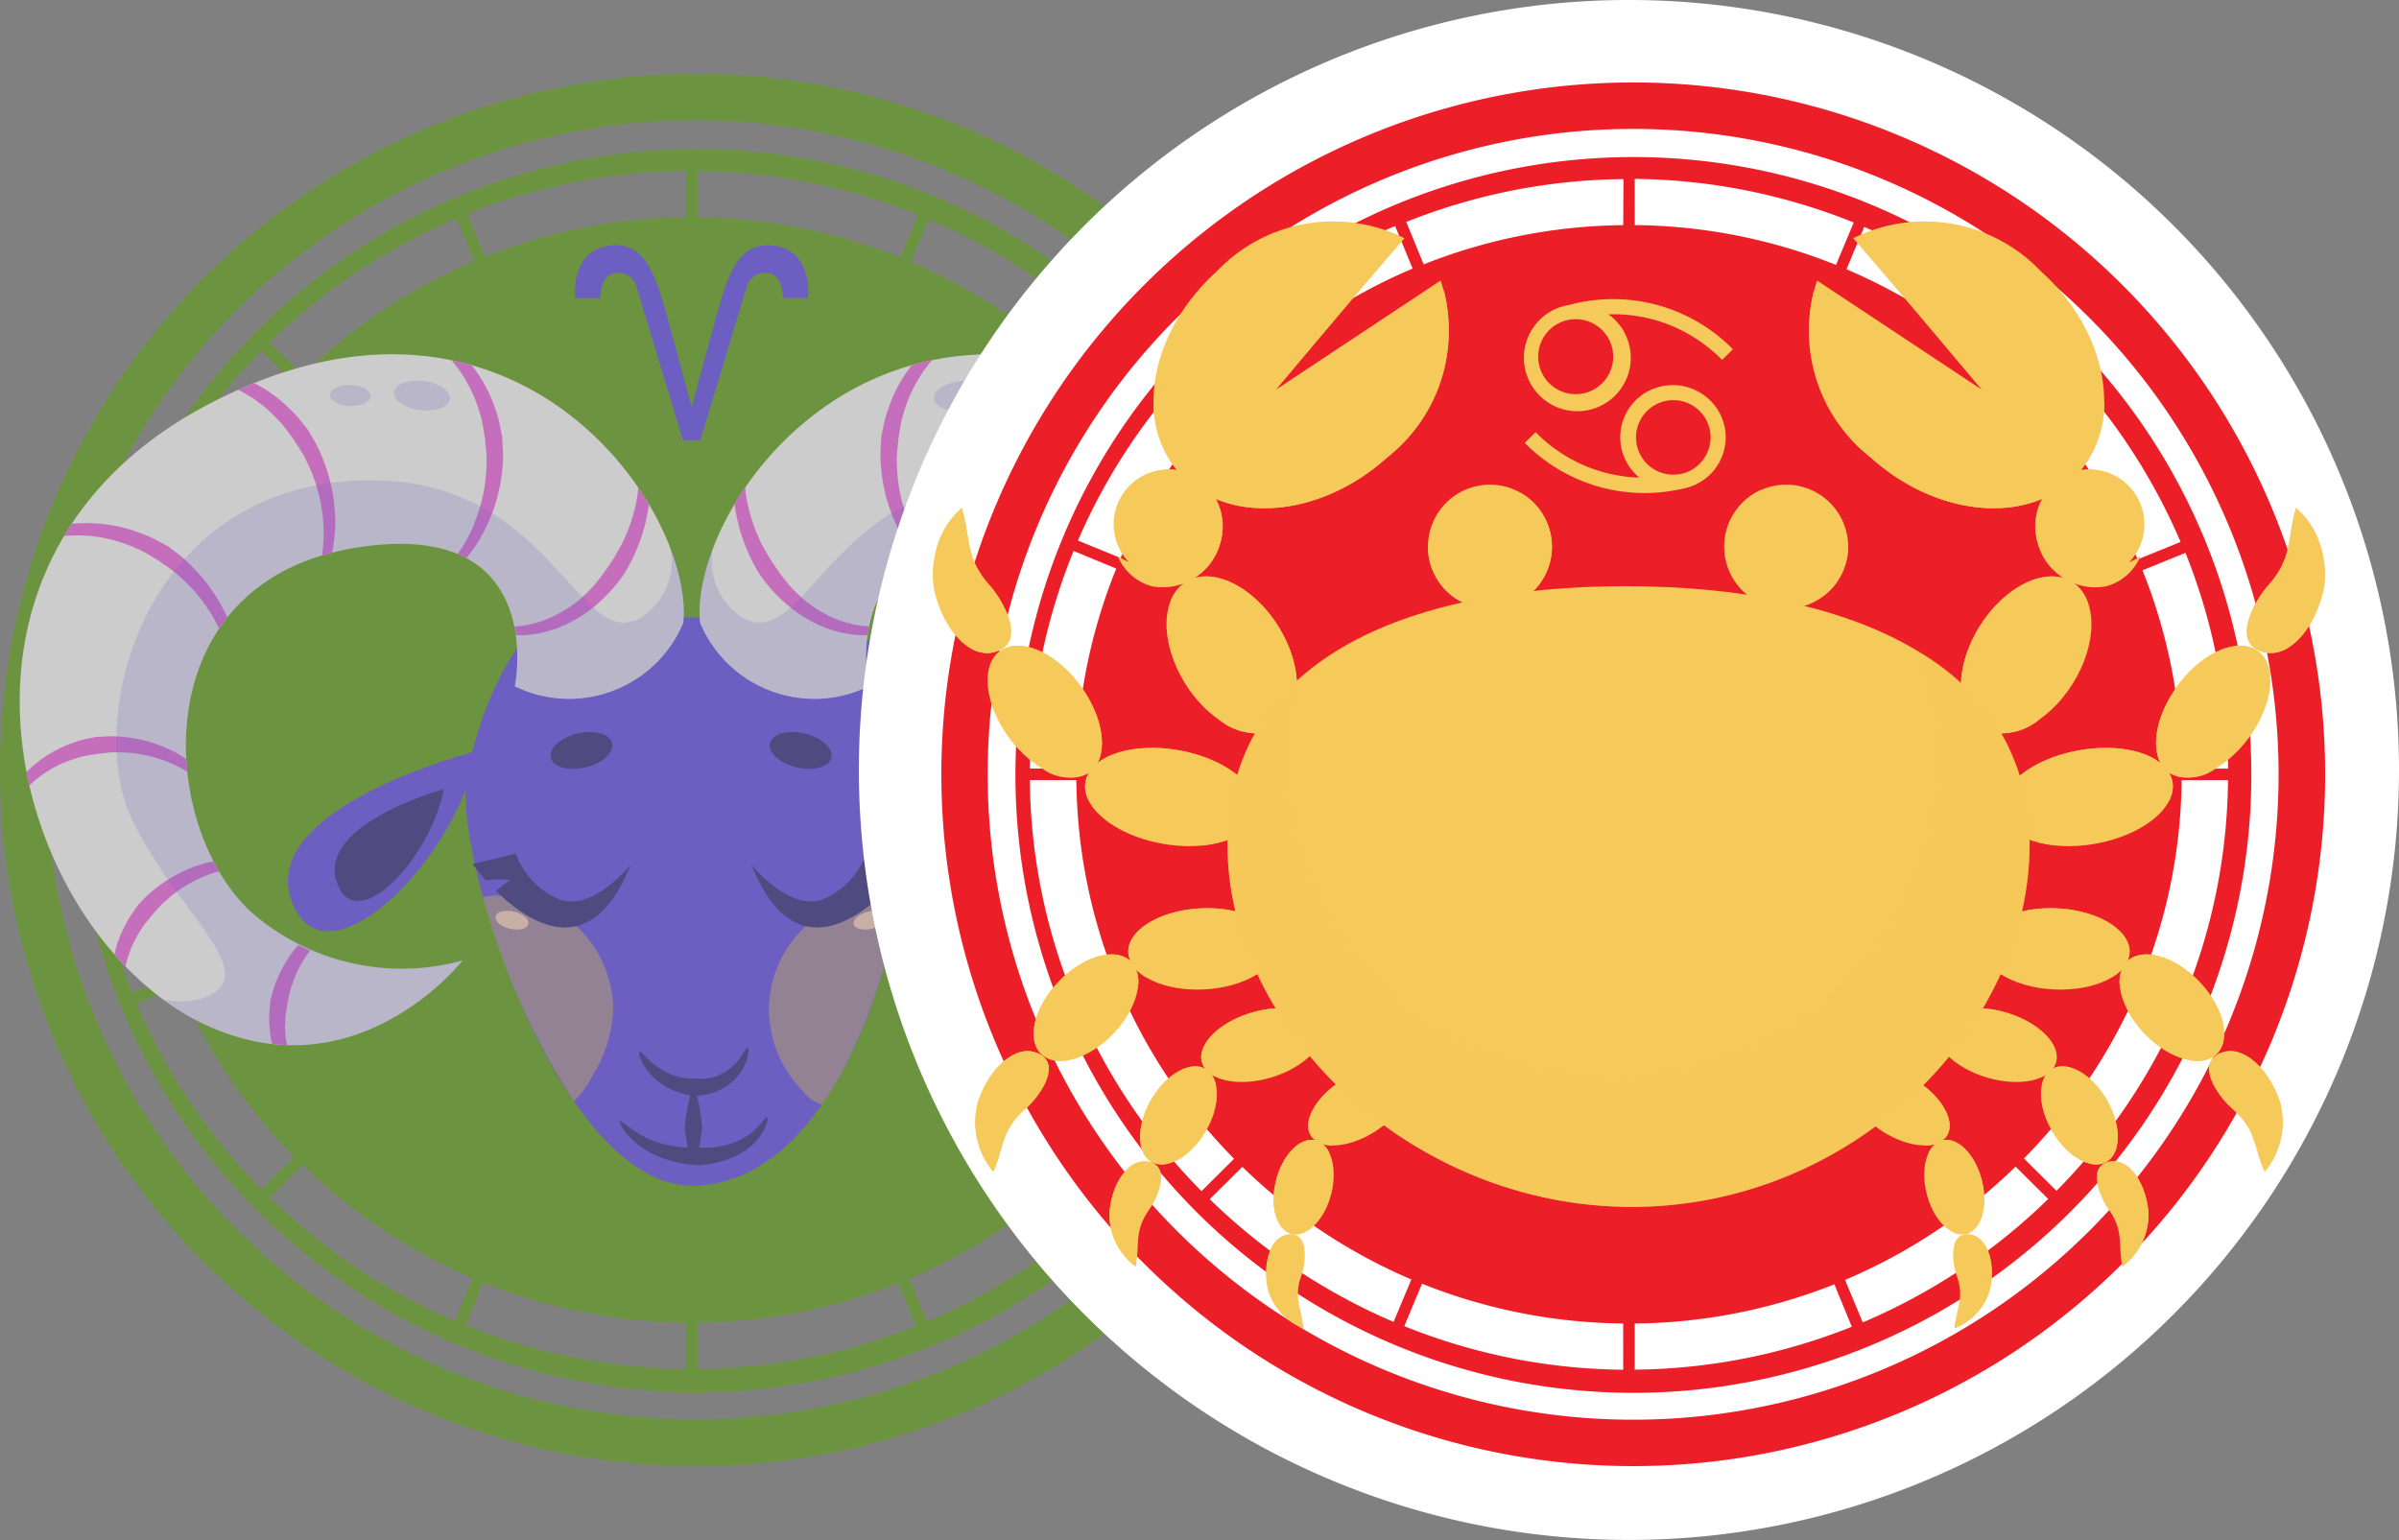 <svg id="Group_11562" data-name="Group 11562" xmlns="http://www.w3.org/2000/svg" width="55.026" height="35.327" viewBox="0 0 55.026 35.327">
  <rect x="0" y="0" width="55.026" height="35.327" fill="#808080" stroke="none"/>
  <g id="Group_6131" data-name="Group 6131" transform="translate(0 1.696)" opacity="0.6" style="mix-blend-mode: luminosity;isolation: isolate">
    <g id="Group_6088" data-name="Group 6088" transform="translate(0 0)">
      <g id="Group_6087" data-name="Group 6087" transform="translate(0 0)">
        <path id="Path_2377" data-name="Path 2377" d="M58.921,46.865a14.26,14.26,0,1,0,2.454,7.984A14.26,14.26,0,0,0,58.921,46.865ZM41.614,42.194l.407.98a12.777,12.777,0,0,0-3.936,2.615l-.754-.747a13.874,13.874,0,0,1,4.283-2.848Zm-4.471,3.037.752.747a12.692,12.692,0,0,0-2.616,3.876l-.986-.407a13.781,13.781,0,0,1,2.849-4.216Zm-2.954,4.461.988.409a12.562,12.562,0,0,0-.925,4.614h-1.07a13.6,13.6,0,0,1,1.007-5.023ZM33.182,54.98h1.071a12.569,12.569,0,0,0,.91,4.578l-.986.4a13.586,13.586,0,0,1-.994-4.981Zm1.093,5.229.987-.4a12.689,12.689,0,0,0,2.632,3.912l-.751.747a13.785,13.785,0,0,1-2.868-4.255Zm3.056,4.443.752-.747a12.778,12.778,0,0,0,3.9,2.6l-.41.98a13.892,13.892,0,0,1-4.243-2.831Zm9.545,3.935a13.829,13.829,0,0,1-5.054-1l.41-.98a12.786,12.786,0,0,0,4.644.918Zm0-26.416a12.779,12.779,0,0,0-4.607.9l-.407-.98a13.832,13.832,0,0,1,5.015-.988ZM60.838,54.714H59.766a12.566,12.566,0,0,0-.911-4.578l.992-.407a13.618,13.618,0,0,1,.99,4.985Zm-2.36-7.551a13.684,13.684,0,0,1,1.268,2.321l-.989.405a12.7,12.7,0,0,0-2.632-3.912l.758-.754A13.83,13.83,0,0,1,58.477,47.163Zm-1.787-2.124-.756.752a12.774,12.774,0,0,0-3.9-2.6l.409-.977a13.829,13.829,0,0,1,4.249,2.825Zm-9.548-3.93a13.887,13.887,0,0,1,5.054,1l-.41.979a12.784,12.784,0,0,0-4.644-.918Zm0,27.479V67.523a12.794,12.794,0,0,0,4.607-.9l.407.98A13.832,13.832,0,0,1,47.143,68.587ZM52.405,67.5,52,66.52a12.782,12.782,0,0,0,3.936-2.615l.752.747A13.879,13.879,0,0,1,52.405,67.5Zm4.471-3.036-.752-.748a12.686,12.686,0,0,0,2.615-3.875l.986.408a13.784,13.784,0,0,1-2.848,4.215ZM59.826,60l-.986-.407a12.571,12.571,0,0,0,.925-4.614h1.071A13.6,13.6,0,0,1,59.827,60Z" transform="translate(-31.143 -38.88)" fill="#5fa216"/>
        <path id="Path_2378" data-name="Path 2378" d="M43.351,35.176A15.968,15.968,0,1,0,59.42,51.143,15.968,15.968,0,0,0,43.351,35.176Zm0,30.863a14.9,14.9,0,1,1,14.99-14.9A14.9,14.9,0,0,1,43.351,66.039Z" transform="translate(-27.485 -35.176)" fill="#5fa216"/>
      </g>
    </g>
    <g id="Group_6130" data-name="Group 6130" transform="translate(0.453 6.43)">
      <g id="Group_6091" data-name="Group 6091" transform="translate(6.15 9.092)">
        <g id="Group_6089" data-name="Group 6089" transform="translate(0 0)">
          <path id="Path_2379" data-name="Path 2379" d="M47.951,83.2s-4.977,1.259-4.294,3.392S47.365,85.913,47.951,83.2Z" transform="translate(-43.592 -83.2)" fill="#6148ec"/>
          <path id="Path_2380" data-name="Path 2380" d="M50.021,86.454s-2.859.781-2.467,2.1S49.685,88.136,50.021,86.454Z" transform="translate(-46.444 -85.57)" fill="#2f267f"/>
        </g>
        <g id="Group_6090" data-name="Group 6090" transform="translate(13.984 0)">
          <path id="Path_2381" data-name="Path 2381" d="M94.741,83.2s4.977,1.26,4.293,3.393S95.326,85.913,94.741,83.2Z" transform="translate(-94.741 -83.2)" fill="#6148ec"/>
          <path id="Path_2382" data-name="Path 2382" d="M97.6,86.454s2.859.781,2.467,2.1S97.935,88.136,97.6,86.454Z" transform="translate(-96.818 -85.57)" fill="#2f267f"/>
        </g>
      </g>
      <g id="Group_6116" data-name="Group 6116" transform="translate(10.224 6.036)">
        <path id="Path_2383" data-name="Path 2383" d="M66.611,71.953H60.727c-1.25,0-2.2,3.042-2.229,3.978-.069,2.182,2.273,9.032,5.172,9.059C68.691,85.036,70.387,71.953,66.611,71.953Z" transform="translate(-58.496 -71.953)" fill="#6148ec"/>
        <g id="Group_6115" data-name="Group 6115" transform="translate(0.163 2.631)">
          <g id="Group_6101" data-name="Group 6101" transform="translate(0 0)">
            <g id="Group_6100" data-name="Group 6100">
              <g id="Group_6099" data-name="Group 6099">
                <g id="Group_6094" data-name="Group 6094" transform="translate(0.239 3.749)">
                  <g id="Group_6093" data-name="Group 6093" transform="translate(0 0)">
                    <g id="Group_6092" data-name="Group 6092">
                      <path id="Path_2384" data-name="Path 2384" d="M60.3,95.439a2.364,2.364,0,0,0-.334.031,16.36,16.36,0,0,0,2.083,4.684,2.009,2.009,0,0,0,.422-.57,3.217,3.217,0,0,0,.48-1.512A2.641,2.641,0,0,0,60.3,95.439Z" transform="translate(-59.965 -95.439)" fill="#ffe031" opacity="0.4" style="mix-blend-mode: screen;isolation: isolate"/>
                      <path id="Path_2385" data-name="Path 2385" d="M61.767,97.037c-.026.108-.215.155-.423.106s-.354-.178-.328-.286.216-.155.424-.105S61.794,96.93,61.767,97.037Z" transform="translate(-60.727 -96.381)" fill="#fad0bf" style="mix-blend-mode: screen;isolation: isolate"/>
                    </g>
                  </g>
                </g>
                <g id="Group_6097" data-name="Group 6097" transform="translate(0 2.79)">
                  <g id="Group_6096" data-name="Group 6096">
                    <g id="Group_6095" data-name="Group 6095">
                      <path id="Path_2386" data-name="Path 2386" d="M61.079,92.953a1.788,1.788,0,0,1-.995-1.047l-.995.237a4.78,4.78,0,0,0,.309.374,2.787,2.787,0,0,1,.555-.012c-.034.023-.21.162-.325.254.766.755,2.178,1.673,3.083-.591C62.711,92.168,61.837,93.245,61.079,92.953Z" transform="translate(-59.09 -91.906)" fill="#2f267f"/>
                    </g>
                  </g>
                </g>
                <g id="Group_6098" data-name="Group 6098" transform="translate(1.793)">
                  <path id="Path_2387" data-name="Path 2387" d="M67.056,81.89c.052.213-.219.463-.606.556s-.743,0-.8-.217.22-.463.606-.556S67,81.676,67.056,81.89Z" transform="translate(-65.648 -81.637)" fill="#2f267f"/>
                </g>
              </g>
            </g>
          </g>
          <g id="Group_6110" data-name="Group 6110" transform="translate(6.4 0)">
            <g id="Group_6109" data-name="Group 6109">
              <g id="Group_6104" data-name="Group 6104" transform="translate(0.398 3.749)">
                <g id="Group_6103" data-name="Group 6103" transform="translate(0 0)">
                  <g id="Group_6102" data-name="Group 6102">
                    <path id="Path_2388" data-name="Path 2388" d="M86.6,95.439a2.641,2.641,0,0,0-2.65,2.634,2.723,2.723,0,0,0,.792,1.865.83.83,0,0,0,.423.3q.163-.234.313-.488l0,0q.15-.253.287-.525a13.41,13.41,0,0,0,1.187-3.746h0A2.476,2.476,0,0,0,86.6,95.439Z" transform="translate(-83.953 -95.439)" fill="#ffe031" opacity="0.4" style="mix-blend-mode: screen;isolation: isolate"/>
                    <path id="Path_2389" data-name="Path 2389" d="M91.056,97.037c.026.108.215.155.423.106s.354-.178.328-.286-.215-.155-.423-.105S91.029,96.93,91.056,97.037Z" transform="translate(-89.112 -96.381)" fill="#fad0bf" style="mix-blend-mode: screen;isolation: isolate"/>
                  </g>
                </g>
              </g>
              <g id="Group_6107" data-name="Group 6107" transform="translate(0 2.79)">
                <g id="Group_6106" data-name="Group 6106">
                  <g id="Group_6105" data-name="Group 6105">
                    <path id="Path_2390" data-name="Path 2390" d="M84.131,92.953a1.788,1.788,0,0,0,.995-1.047l.995.237a4.786,4.786,0,0,1-.309.374,2.79,2.79,0,0,0-.556-.012c.034.023.211.162.325.254-.766.755-2.178,1.673-3.083-.591C82.5,92.168,83.374,93.245,84.131,92.953Z" transform="translate(-82.499 -91.906)" fill="#2f267f"/>
                  </g>
                </g>
              </g>
              <g id="Group_6108" data-name="Group 6108" transform="translate(0.414)">
                <path id="Path_2391" data-name="Path 2391" d="M84.021,81.89c-.052.213.219.463.606.556s.743,0,.8-.217-.22-.463-.606-.556S84.073,81.676,84.021,81.89Z" transform="translate(-84.014 -81.637)" fill="#2f267f"/>
              </g>
            </g>
          </g>
          <g id="Group_6114" data-name="Group 6114" transform="translate(3.378 7.248)">
            <g id="Group_6111" data-name="Group 6111" transform="translate(0.439 0)">
              <path id="Path_2392" data-name="Path 2392" d="M75.547,108.316c.025.006.02.111-.021.268a1.187,1.187,0,0,1-.33.5,1.31,1.31,0,0,1-.557.288,1.737,1.737,0,0,1-.287.041l-.079-.009a1.079,1.079,0,0,1-.2-.037,1.544,1.544,0,0,1-.552-.263,1.4,1.4,0,0,1-.389-.446c-.069-.144-.093-.247-.069-.257s.1.064.195.167a1.722,1.722,0,0,0,.414.3,1.378,1.378,0,0,0,.47.141,1.713,1.713,0,0,0,.217.009,1.666,1.666,0,0,0,.216,0,1.09,1.09,0,0,0,.452-.152,1.31,1.31,0,0,0,.362-.35C75.463,108.4,75.519,108.308,75.547,108.316Z" transform="translate(-73.052 -108.315)" fill="#2f267f"/>
            </g>
            <g id="Group_6112" data-name="Group 6112" transform="translate(0 1.588)">
              <path id="Path_2393" data-name="Path 2393" d="M74.825,114.163c.021.006.005.137-.088.315a1.369,1.369,0,0,1-.522.514,2.151,2.151,0,0,1-.7.242l-.243.025a.451.451,0,0,1-.092,0l-.092-.009a1.642,1.642,0,0,1-.24-.034,2.586,2.586,0,0,1-.688-.233,1.868,1.868,0,0,1-.562-.446c-.122-.153-.168-.276-.149-.288s.114.072.257.178a2.3,2.3,0,0,0,.568.3,2.63,2.63,0,0,0,.625.128,1.418,1.418,0,0,0,.208.008h.079a.367.367,0,0,0,.079,0h.209a2.05,2.05,0,0,0,.615-.131,1.435,1.435,0,0,0,.52-.352C74.729,114.26,74.793,114.151,74.825,114.163Z" transform="translate(-71.445 -114.162)" fill="#2f267f"/>
            </g>
            <g id="Group_6113" data-name="Group 6113" transform="translate(1.492 0.971)">
              <path id="Path_2394" data-name="Path 2394" d="M77.1,113.567c-.109,0-.2-.841-.2-.841s.089-.837.2-.837.2.837.2.837S77.211,113.567,77.1,113.567Z" transform="translate(-76.904 -111.89)" fill="#2f267f"/>
            </g>
          </g>
        </g>
      </g>
      <g id="Group_6129" data-name="Group 6129" transform="translate(0 0)">
        <g id="Group_6122" data-name="Group 6122" transform="translate(15.594)">
          <path id="Path_2395" data-name="Path 2395" d="M82.013,57.349s-.806-3.908,3.665-3.178c4.862.795,4.53,6.355,2.4,8.342a5.247,5.247,0,0,1-4.864,1.126s2.435,3.113,5.93,1.457C93.472,63.043,96,54.5,89.009,50.862s-11.124,2.448-10.86,5.032A2.84,2.84,0,0,0,82.013,57.349Z" transform="translate(-78.137 -49.731)" fill="#fff"/>
          <g id="Group_6117" data-name="Group 6117" transform="translate(0.801 0.138)">
            <path id="Path_2396" data-name="Path 2396" d="M119.278,94a2.239,2.239,0,0,0-.214-.343l-.088-.126-.108-.108a2.286,2.286,0,0,0-.3-.267,3.184,3.184,0,0,0-1.066-.549c-.08-.024-.161-.041-.24-.057-.04.078-.083.154-.126.228a2.688,2.688,0,0,1,.278.093,3.041,3.041,0,0,1,.921.563,2.006,2.006,0,0,1,.248.251l.09.1.083.105a2.028,2.028,0,0,1,.206.287,2.4,2.4,0,0,1,.317.781c.086-.09.171-.182.253-.276A2.448,2.448,0,0,0,119.278,94Z" transform="translate(-107.275 -81.056)" fill="#f463e5"/>
            <path id="Path_2397" data-name="Path 2397" d="M117.968,64.436l-.166.088-.148.114a2.8,2.8,0,0,0-.372.318,3.9,3.9,0,0,0-.84,1.2h0c.067.084.129.171.188.258.022-.046.04-.093.065-.137a3.743,3.743,0,0,1,.837-1.056,2.507,2.507,0,0,1,.351-.27l.137-.1.145-.085a2.537,2.537,0,0,1,.393-.206,3.288,3.288,0,0,1,1.318-.285l.309.012c-.056-.093-.117-.185-.177-.277L119.885,64a3.48,3.48,0,0,0-1.467.228A2.8,2.8,0,0,0,117.968,64.436Z" transform="translate(-106.77 -60.258)" fill="#f463e5"/>
            <path id="Path_2398" data-name="Path 2398" d="M83.971,64.163a2.632,2.632,0,0,1-.647-.184,3.025,3.025,0,0,1-.574-.343,3.289,3.289,0,0,1-.425-.4,5.342,5.342,0,0,1-.634-.944,3.823,3.823,0,0,1-.372-1.2c0-.034,0-.066-.008-.1-.086.126-.168.252-.244.377a3.94,3.94,0,0,0,.293,1.071,4,4,0,0,0,.2.406l.09.148a3.669,3.669,0,0,0,.406.485,3.5,3.5,0,0,0,.5.417,3.18,3.18,0,0,0,.665.339,2.706,2.706,0,0,0,.73.144c.059,0,.112,0,.169,0q.014-.1.034-.2C84.093,64.172,84.033,64.171,83.971,64.163Z" transform="translate(-81.066 -58.072)" fill="#f463e5"/>
            <path id="Path_2399" data-name="Path 2399" d="M93.962,53.968a3.731,3.731,0,0,1-.274-1.316,2.527,2.527,0,0,1,.018-.441c.009-.106.014-.166.014-.166l.028-.165a2.471,2.471,0,0,1,.095-.432,3.237,3.237,0,0,1,.631-1.187l.019-.02q-.237.049-.463.113a3.174,3.174,0,0,0-.534.982,2.708,2.708,0,0,0-.129.475c-.025.116-.039.184-.039.184l-.008.186a2.782,2.782,0,0,0,0,.488,3.881,3.881,0,0,0,.383,1.412,3.512,3.512,0,0,0,.449.7,2.046,2.046,0,0,1,.2-.094A3.618,3.618,0,0,1,93.962,53.968Z" transform="translate(-89.962 -50.241)" fill="#f463e5"/>
            <path id="Path_2400" data-name="Path 2400" d="M123.458,82.785a2.815,2.815,0,0,0-1.026-.642,2.25,2.25,0,0,0-.389-.111l-.15-.034-.153-.007a2.3,2.3,0,0,0-.4,0,3.2,3.2,0,0,0-1.161.305,2.7,2.7,0,0,0-.361.209c-.005.1-.013.194-.023.29a2.912,2.912,0,0,1,.5-.244,3.056,3.056,0,0,1,1.063-.2,1.992,1.992,0,0,1,.354.02l.133.013.132.023a1.984,1.984,0,0,1,.346.076,2.616,2.616,0,0,1,.951.5,1.8,1.8,0,0,1,.144.132c.024-.105.043-.212.063-.318C123.469,82.8,123.465,82.791,123.458,82.785Z" transform="translate(-109.205 -73.359)" fill="#f463e5"/>
            <path id="Path_2401" data-name="Path 2401" d="M108.477,52.725a2.808,2.808,0,0,0-.335.362l-.12.145-.093.161a2.745,2.745,0,0,0-.223.436,3.867,3.867,0,0,0-.317,1.428,3.489,3.489,0,0,0,.071.81q.117.03.229.064a3.629,3.629,0,0,1-.02-.857,3.732,3.732,0,0,1,.369-1.293,2.493,2.493,0,0,1,.221-.383l.09-.141.1-.134a2.455,2.455,0,0,1,.285-.34,3.044,3.044,0,0,1,.88-.652c-.125-.056-.248-.1-.371-.152A3.049,3.049,0,0,0,108.477,52.725Z" transform="translate(-100.192 -51.652)" fill="#f463e5"/>
            <path id="Path_2402" data-name="Path 2402" d="M110.359,101.885a2.617,2.617,0,0,0,.053-.86c-.008-.089-.012-.14-.012-.14s-.014-.049-.038-.134a2.04,2.04,0,0,0-.116-.347,2.732,2.732,0,0,0-.489-.789q-.135.069-.27.127a2.625,2.625,0,0,1,.417.786,1.849,1.849,0,0,1,.081.309l.025.118s.006.043.018.12a1.785,1.785,0,0,1,.032.317,1.916,1.916,0,0,1-.042.517C110.129,101.905,110.243,101.9,110.359,101.885Z" transform="translate(-101.716 -86.202)" fill="#f463e5"/>
          </g>
          <path id="Path_2403" data-name="Path 2403" d="M89.171,72.251c-1.466-.53.666-1.986,1.665-4.171s-.2-7.282-4.93-7.68-5.263,4.039-6.8,3.112a1.553,1.553,0,0,1-.652-1.6,3.889,3.889,0,0,0-.3,1.73A2.84,2.84,0,0,0,82.021,65.1s-.806-3.908,3.665-3.178c4.863.795,4.53,6.355,2.4,8.341a5.249,5.249,0,0,1-4.864,1.126s2.435,3.113,5.93,1.457a5.706,5.706,0,0,0,.935-.568A1.624,1.624,0,0,1,89.171,72.251Z" transform="translate(-78.146 -57.484)" fill="#6148ec" opacity="0.2"/>
          <g id="Group_6121" data-name="Group 6121" transform="translate(5.371 0.605)" opacity="0.2">
            <g id="Group_6120" data-name="Group 6120" transform="translate(0 0)">
              <g id="Group_6118" data-name="Group 6118">
                <path id="Path_2404" data-name="Path 2404" d="M99.061,52.222c.022.182-.244.367-.6.412s-.657-.07-.679-.254.245-.367.6-.412S99.038,52.038,99.061,52.222Z" transform="translate(-97.783 -51.958)" fill="#6148ec"/>
              </g>
              <g id="Group_6119" data-name="Group 6119" transform="translate(1.811 0.098)">
                <path id="Path_2405" data-name="Path 2405" d="M105.342,52.547c0,.133-.2.248-.459.256s-.469-.1-.473-.229.2-.249.459-.256S105.338,52.414,105.342,52.547Z" transform="translate(-104.41 -52.317)" fill="#6148ec"/>
              </g>
            </g>
          </g>
        </g>
        <g id="Group_6128" data-name="Group 6128">
          <path id="Path_2406" data-name="Path 2406" d="M32.453,57.349s.806-3.908-3.664-3.178c-4.864.795-4.53,6.355-2.4,8.342a5.247,5.247,0,0,0,4.864,1.126s-2.435,3.113-5.93,1.457c-4.33-2.052-6.862-10.592.133-14.233s11.126,2.448,10.86,5.032A2.84,2.84,0,0,1,32.453,57.349Z" transform="translate(-21.097 -49.731)" fill="#fff"/>
          <g id="Group_6123" data-name="Group 6123" transform="translate(0.161 0.138)">
            <path id="Path_2407" data-name="Path 2407" d="M29.306,94a2.242,2.242,0,0,1,.213-.343l.088-.126.108-.108a2.307,2.307,0,0,1,.3-.267,3.187,3.187,0,0,1,1.066-.549c.08-.024.161-.041.24-.057q.061.117.126.228a2.661,2.661,0,0,0-.277.093,3.038,3.038,0,0,0-.921.563,2.008,2.008,0,0,0-.248.251l-.09.1-.083.105a1.984,1.984,0,0,0-.206.287,2.4,2.4,0,0,0-.317.781c-.086-.09-.171-.182-.253-.276A2.449,2.449,0,0,1,29.306,94Z" transform="translate(-27.039 -81.056)" fill="#f463e5"/>
            <path id="Path_2408" data-name="Path 2408" d="M27.035,64.436l.166.088.148.114a2.783,2.783,0,0,1,.372.318,3.892,3.892,0,0,1,.84,1.2h0c-.067.084-.129.171-.188.258-.022-.046-.04-.093-.065-.137a3.747,3.747,0,0,0-.837-1.056,2.537,2.537,0,0,0-.351-.27l-.137-.1-.145-.085a2.519,2.519,0,0,0-.393-.206,3.288,3.288,0,0,0-1.318-.285l-.309.012c.056-.093.117-.185.177-.277L25.118,64a3.481,3.481,0,0,1,1.467.228A2.79,2.79,0,0,1,27.035,64.436Z" transform="translate(-23.963 -60.258)" fill="#f463e5"/>
            <path id="Path_2409" data-name="Path 2409" d="M62.772,64.163a2.629,2.629,0,0,0,.646-.184,3.018,3.018,0,0,0,.575-.343,3.288,3.288,0,0,0,.425-.4,5.322,5.322,0,0,0,.635-.944,3.823,3.823,0,0,0,.372-1.2c0-.034,0-.066.008-.1.086.126.168.252.244.377a3.95,3.95,0,0,1-.292,1.071,4,4,0,0,1-.2.406l-.09.148a3.659,3.659,0,0,1-.406.487,3.481,3.481,0,0,1-.5.417,3.176,3.176,0,0,1-.665.339,2.7,2.7,0,0,1-.73.144c-.059,0-.112,0-.169,0q-.013-.1-.034-.2C62.65,64.172,62.709,64.171,62.772,64.163Z" transform="translate(-51.407 -58.072)" fill="#f463e5"/>
            <path id="Path_2410" data-name="Path 2410" d="M57.846,53.968a3.719,3.719,0,0,0,.274-1.316,2.505,2.505,0,0,0-.018-.441c-.009-.106-.014-.166-.014-.166s-.01-.06-.028-.165a2.49,2.49,0,0,0-.094-.432,3.237,3.237,0,0,0-.631-1.187l-.019-.02c.158.034.312.07.464.113a3.18,3.18,0,0,1,.534.982,2.734,2.734,0,0,1,.129.475c.025.116.039.184.039.184s0,.069.008.186a2.729,2.729,0,0,1,0,.488,3.876,3.876,0,0,1-.383,1.412,3.525,3.525,0,0,1-.448.7,2.08,2.08,0,0,0-.2-.094,3.614,3.614,0,0,0,.391-.717Z" transform="translate(-47.576 -50.241)" fill="#f463e5"/>
            <path id="Path_2411" data-name="Path 2411" d="M21.7,82.785a2.815,2.815,0,0,1,1.026-.642,2.264,2.264,0,0,1,.389-.111L23.271,82l.153-.007a2.3,2.3,0,0,1,.4,0,3.193,3.193,0,0,1,1.161.305,2.684,2.684,0,0,1,.361.209c.005.1.013.194.022.29a2.9,2.9,0,0,0-.5-.244,3.052,3.052,0,0,0-1.063-.2,1.992,1.992,0,0,0-.354.02l-.133.013-.132.023a1.981,1.981,0,0,0-.346.076,2.62,2.62,0,0,0-.951.5,1.9,1.9,0,0,0-.144.132c-.024-.105-.043-.212-.063-.318C21.693,82.8,21.7,82.791,21.7,82.785Z" transform="translate(-21.687 -73.359)" fill="#f463e5"/>
            <path id="Path_2412" data-name="Path 2412" d="M40.552,52.725a2.827,2.827,0,0,1,.335.362l.119.145.093.161a2.79,2.79,0,0,1,.223.436,3.878,3.878,0,0,1,.317,1.428,3.5,3.5,0,0,1-.071.81c-.078.02-.154.042-.229.064a3.645,3.645,0,0,0,.02-.857,3.732,3.732,0,0,0-.369-1.293,2.517,2.517,0,0,0-.221-.383l-.09-.141s-.037-.049-.1-.134a2.451,2.451,0,0,0-.284-.34,3.048,3.048,0,0,0-.88-.652c.125-.056.247-.1.371-.152A3.049,3.049,0,0,1,40.552,52.725Z" transform="translate(-34.566 -51.652)" fill="#f463e5"/>
            <path id="Path_2413" data-name="Path 2413" d="M42.089,101.885a2.607,2.607,0,0,1-.053-.86c.008-.089.013-.14.013-.14l.037-.134a2.025,2.025,0,0,1,.117-.347,2.731,2.731,0,0,1,.489-.789q.135.069.27.127a2.624,2.624,0,0,0-.416.786,1.821,1.821,0,0,0-.081.309l-.026.118-.018.12a1.759,1.759,0,0,0-.032.317,1.9,1.9,0,0,0,.042.517C42.318,101.905,42.2,101.9,42.089,101.885Z" transform="translate(-36.461 -86.202)" fill="#f463e5"/>
          </g>
          <path id="Path_2414" data-name="Path 2414" d="M31.193,72.251c1.466-.53-.666-1.986-1.666-4.171s.2-7.282,4.93-7.679,5.263,4.038,6.8,3.111a1.553,1.553,0,0,0,.652-1.6,3.884,3.884,0,0,1,.3,1.73A2.84,2.84,0,0,1,38.343,65.1s.806-3.908-3.664-3.178c-4.864.795-4.53,6.355-2.4,8.341a5.249,5.249,0,0,0,4.864,1.126s-2.435,3.113-5.93,1.457a5.722,5.722,0,0,1-.935-.568A1.625,1.625,0,0,0,31.193,72.251Z" transform="translate(-26.985 -57.484)" fill="#6148ec" opacity="0.2"/>
          <g id="Group_6127" data-name="Group 6127" transform="translate(7.117 0.605)" opacity="0.2">
            <g id="Group_6126" data-name="Group 6126" transform="translate(0 0)">
              <g id="Group_6124" data-name="Group 6124" transform="translate(1.465)">
                <path id="Path_2415" data-name="Path 2415" d="M52.489,52.222c-.022.182.244.367.6.412s.657-.07.68-.254-.245-.367-.6-.412S52.511,52.038,52.489,52.222Z" transform="translate(-52.487 -51.958)" fill="#6148ec"/>
              </g>
              <g id="Group_6125" data-name="Group 6125" transform="translate(0 0.098)">
                <path id="Path_2416" data-name="Path 2416" d="M47.131,52.547c0,.133.2.248.459.256s.469-.1.473-.229-.2-.249-.459-.256S47.134,52.414,47.131,52.547Z" transform="translate(-47.131 -52.317)" fill="#6148ec"/>
              </g>
            </g>
          </g>
        </g>
      </g>
    </g>
    <path id="Path_2417" data-name="Path 2417" d="M73.693,47.619c-.836-.166-1.078.635-1.231,1.057-.08.227-.479,1.71-.727,2.64-.247-.93-.645-2.413-.727-2.64-.152-.422-.395-1.223-1.231-1.057s-.715,1.193-.715,1.193h.578s-.015-.559.365-.574a.421.421,0,0,1,.456.287l1.073,3.549h.4l1.073-3.549a.421.421,0,0,1,.456-.288c.38.016.364.574.364.574h.578S74.529,47.785,73.693,47.619Z" transform="translate(-55.87 -43.67)" fill="#6148ec"/>
  </g>
  <path id="Path_2378-2" data-name="Path 2378" d="M45.036,35.176A17.663,17.663,0,1,0,62.812,52.839,17.663,17.663,0,0,0,45.036,35.176Z" transform="translate(-7.786 -35.176)" fill="#fff"/>
  <g id="cancer" transform="translate(21.396 1.892)">
    <g id="Group_6252" data-name="Group 6252" transform="translate(0.195 0)">
      <g id="Group_6251" data-name="Group 6251">
        <path id="Path_2526" data-name="Path 2526" d="M405.045,46.825a14.174,14.174,0,1,0,2.438,7.935A14.174,14.174,0,0,0,405.045,46.825Zm-17.2-4.642.4.974a12.7,12.7,0,0,0-3.912,2.6l-.748-.743a13.8,13.8,0,0,1,4.255-2.832ZM383.4,45.2l.747.743a12.621,12.621,0,0,0-2.6,3.853l-.979-.4A13.687,13.687,0,0,1,383.4,45.2Zm-2.932,4.434.98.405a12.467,12.467,0,0,0-.918,4.586h-1.065A13.521,13.521,0,0,1,380.469,49.635Zm-1,5.256h1.065a12.473,12.473,0,0,0,.9,4.55l-.98.4a13.514,13.514,0,0,1-.988-4.951Zm1.087,5.2.98-.4a12.607,12.607,0,0,0,2.615,3.888l-.748.743a13.69,13.69,0,0,1-2.847-4.229Zm3.036,4.416.749-.743a12.688,12.688,0,0,0,3.876,2.583l-.407.974a13.815,13.815,0,0,1-4.216-2.814Zm9.485,3.911a13.737,13.737,0,0,1-5.022-1l.407-.974a12.7,12.7,0,0,0,4.614.913Zm0-26.256a12.7,12.7,0,0,0-4.577.9l-.4-.974a13.741,13.741,0,0,1,4.983-.982Zm13.875,12.467h-1.065a12.476,12.476,0,0,0-.9-4.55l.986-.4A13.542,13.542,0,0,1,406.949,54.626ZM404.6,47.121a13.617,13.617,0,0,1,1.26,2.307l-.984.4a12.6,12.6,0,0,0-2.615-3.888l.754-.749a13.77,13.77,0,0,1,1.585,1.928Zm-1.776-2.112-.751.747a12.687,12.687,0,0,0-3.876-2.583l.406-.971a13.744,13.744,0,0,1,4.221,2.807ZM393.34,41.1a13.8,13.8,0,0,1,5.023,1l-.407.973a12.7,12.7,0,0,0-4.615-.913Zm0,27.312V67.357a12.715,12.715,0,0,0,4.579-.9l.4.974A13.741,13.741,0,0,1,393.34,68.415Zm5.23-1.08-.406-.975a12.7,12.7,0,0,0,3.912-2.6l.748.743a13.8,13.8,0,0,1-4.254,2.831Zm4.444-3.018-.747-.743a12.627,12.627,0,0,0,2.6-3.853l.979.405a13.694,13.694,0,0,1-2.832,4.19Zm2.931-4.436-.98-.4a12.484,12.484,0,0,0,.919-4.586h1.064A13.512,13.512,0,0,1,405.945,59.881Z" transform="translate(-377.435 -38.888)" fill="#ec1e27"/>
        <path id="Path_2527" data-name="Path 2527" d="M389.539,35.176a15.87,15.87,0,1,0,15.968,15.87A15.87,15.87,0,0,0,389.539,35.176Zm0,30.675a14.805,14.805,0,1,1,14.9-14.805A14.805,14.805,0,0,1,389.539,65.851Z" transform="translate(-373.766 -35.176)" fill="#ec1e27"/>
      </g>
    </g>
    <g id="Group_6291" data-name="Group 6291" transform="translate(0 3.163)">
      <g id="Group_6255" data-name="Group 6255" transform="translate(11.357 6.063)">
        <g id="Group_6253" data-name="Group 6253" transform="translate(0 0)">
          <path id="Path_2528" data-name="Path 2528" d="M414.527,71.373a1.422,1.422,0,1,1-1.422-1.413A1.422,1.422,0,0,1,414.527,71.373Z" transform="translate(-411.683 -69.96)" fill="#f6c95b"/>
          <path id="Path_2529" data-name="Path 2529" d="M413.728,70.352a1.176,1.176,0,0,1-.106,1.527,1.2,1.2,0,0,1-1.667,0l-.052-.052a1.121,1.121,0,0,1-.211-.3c0,.031-.009.059-.009.09a1.422,1.422,0,1,0,2.045-1.265Z" transform="translate(-411.683 -70.203)" fill="#f6c95b" style="mix-blend-mode: multiply;isolation: isolate"/>
        </g>
        <g id="Group_6254" data-name="Group 6254" transform="translate(6.794 0)">
          <path id="Path_2530" data-name="Path 2530" d="M432.342,71.373a1.422,1.422,0,1,1-1.422-1.413A1.422,1.422,0,0,1,432.342,71.373Z" transform="translate(-429.498 -69.96)" fill="#f6c95b"/>
          <path id="Path_2531" data-name="Path 2531" d="M431.321,72.109a1.178,1.178,0,0,1-.941-1.855,1.415,1.415,0,1,0,1.976,1.3c0-.032-.008-.062-.01-.1A1.066,1.066,0,0,1,431.321,72.109Z" transform="translate(-429.512 -70.142)" fill="#f6c95b" style="mix-blend-mode: multiply;isolation: isolate"/>
        </g>
      </g>
      <g id="Group_6271" data-name="Group 6271" transform="translate(20.06 0)">
        <g id="Group_6269" data-name="Group 6269" transform="translate(0)">
          <g id="Group_6262" data-name="Group 6262">
            <g id="Group_6256" data-name="Group 6256">
              <path id="Path_2532" data-name="Path 2532" d="M444.171,76.657c-.581.925-.574,1.971.014,2.336s1.536-.089,2.117-1.014.574-1.971-.014-2.336S444.752,75.73,444.171,76.657Z" transform="translate(-440.218 -67.347)" fill="#f6c95b"/>
              <path id="Path_2533" data-name="Path 2533" d="M448.27,70.726a1.26,1.26,0,1,0,.854-1.644A1.319,1.319,0,0,0,448.27,70.726Z" transform="translate(-442.985 -63.325)" fill="#f6c95b"/>
              <path id="Path_2534" data-name="Path 2534" d="M438.5,57.843s-2.048-2.443-2.943-3.47a3.677,3.677,0,0,1,4.3.754c1.543,1.388,1.918,3.473.842,4.654s-3.2,1.012-4.743-.378a3.675,3.675,0,0,1-1.228-4.06Z" transform="translate(-434.505 -53.963)" fill="#f6c95b"/>
            </g>
            <g id="Group_6257" data-name="Group 6257" transform="translate(4.452 6.599)">
              <path id="Path_2535" data-name="Path 2535" d="M447.947,85.952c1.079-.2,2.043.124,2.153.715s-.679,1.229-1.758,1.424-2.043-.124-2.153-.715S446.867,86.148,447.947,85.952Z" transform="translate(-446.179 -80.391)" fill="#f6c95b"/>
              <path id="Path_2536" data-name="Path 2536" d="M455.964,80.629c.565-.768,1.388-1.124,1.843-.8s.361,1.219-.2,1.986-1.391,1.124-1.844.8S455.4,81.4,455.964,80.629Z" transform="translate(-451.928 -76.551)" fill="#f6c95b"/>
              <path id="Path_2537" data-name="Path 2537" d="M462.063,71.373c-.213.734-.069,1.136-.647,1.786-.317.356-.878,1.364-.051,1.531.55.111,1.148-.554,1.343-1.487a2.077,2.077,0,0,0-.645-1.83Z" transform="translate(-455.307 -71.373)" fill="#f6c95b"/>
            </g>
            <g id="Group_6261" data-name="Group 6261" transform="translate(0.977 15.78)">
              <g id="Group_6258" data-name="Group 6258" transform="translate(3.018 0)">
                <path id="Path_2538" data-name="Path 2538" d="M446.629,97.46c.938.048,1.719-.326,1.747-.839s-.711-.969-1.648-1.019-1.719.326-1.747.839S445.692,97.411,446.629,97.46Z" transform="translate(-444.98 -95.598)" fill="#f6c95b"/>
                <path id="Path_2539" data-name="Path 2539" d="M453.851,100.207c.565.591,1.3.8,1.651.476s.174-1.073-.389-1.663-1.3-.8-1.651-.476S453.287,99.616,453.851,100.207Z" transform="translate(-450.116 -97.331)" fill="#f6c95b"/>
                <path id="Path_2540" data-name="Path 2540" d="M459.935,107.008c-.262-.6-.184-.957-.745-1.445-.309-.269-.894-1.063-.211-1.292.454-.154,1.037.345,1.3,1.116A1.775,1.775,0,0,1,459.935,107.008Z" transform="translate(-453.444 -100.966)" fill="#f6c95b"/>
              </g>
              <g id="Group_6259" data-name="Group 6259" transform="translate(1.984 2.291)">
                <path id="Path_2541" data-name="Path 2541" d="M443.425,103.235c.752.223,1.46.07,1.584-.34s-.386-.925-1.136-1.148-1.46-.07-1.584.341S442.675,103.01,443.425,103.235Z" transform="translate(-442.27 -101.643)" fill="#f6c95b"/>
                <path id="Path_2542" data-name="Path 2542" d="M448.806,106.651c.34.59.9.906,1.244.708s.352-.837.011-1.426-.9-.906-1.247-.708S448.463,106.062,448.806,106.651Z" transform="translate(-446.156 -103.83)" fill="#f6c95b"/>
                <path id="Path_2543" data-name="Path 2543" d="M452.5,113.329c-.1-.537.039-.813-.32-1.318-.2-.278-.516-1.037.083-1.091.4-.036.773.483.837,1.16A1.483,1.483,0,0,1,452.5,113.329Z" transform="translate(-448.237 -107.403)" fill="#f6c95b"/>
              </g>
              <g id="Group_6260" data-name="Group 6260" transform="translate(0 3.643)">
                <path id="Path_2544" data-name="Path 2544" d="M437.834,106.7c.6.375,1.244.414,1.455.088s-.109-.894-.7-1.268-1.247-.413-1.454-.087S437.239,106.325,437.834,106.7Z" transform="translate(-437.067 -105.211)" fill="#f6c95b"/>
                <path id="Path_2545" data-name="Path 2545" d="M441.588,110.858c.152.593.557,1,.906.914s.51-.64.358-1.232-.557-1-.906-.914S441.436,110.266,441.588,110.858Z" transform="translate(-439.828 -107.945)" fill="#f6c95b"/>
                <path id="Path_2546" data-name="Path 2546" d="M443.3,117.494c.048-.488.232-.693.045-1.218-.1-.287-.191-1.023.339-.925.355.065.552.6.441,1.206A1.343,1.343,0,0,1,443.3,117.494Z" transform="translate(-440.901 -111.502)" fill="#f6c95b"/>
              </g>
            </g>
          </g>
          <g id="Group_6263" data-name="Group 6263" transform="translate(0.009 1.582)" style="mix-blend-mode: multiply;isolation: isolate">
            <path id="Path_2547" data-name="Path 2547" d="M446.051,76a1.483,1.483,0,0,1,.6.12.892.892,0,0,0-.361-.482c-.589-.366-1.536.089-2.117,1.014s-.574,1.971.014,2.336a1.244,1.244,0,0,0,1.344-.189A1.458,1.458,0,0,1,446.051,76Z" transform="translate(-440.227 -68.927)" fill="#f6c95b"/>
            <path id="Path_2548" data-name="Path 2548" d="M450.041,71.232a1,1,0,0,1-.994-.988v-.052a1,1,0,0,1,.971-.985,1.193,1.193,0,0,0-.882-.116,1.371,1.371,0,0,0,.718,2.637,1.2,1.2,0,0,0,.788-.7A.982.982,0,0,1,450.041,71.232Z" transform="translate(-443.006 -64.916)" fill="#f6c95b"/>
            <path id="Path_2549" data-name="Path 2549" d="M438.456,61.959a3.68,3.68,0,0,1-3.78-3.823,3.749,3.749,0,0,0,1.3,3.858c1.541,1.388,3.665,1.559,4.743.378a2.44,2.44,0,0,0,.612-1.675,3.6,3.6,0,0,1-2.87,1.262Z" transform="translate(-434.529 -58.136)" fill="#f6c95b"/>
          </g>
          <g id="Group_6264" data-name="Group 6264" transform="translate(4.451 6.599)" style="mix-blend-mode: multiply;isolation: isolate">
            <path id="Path_2550" data-name="Path 2550" d="M448.772,86.321a1.318,1.318,0,0,1,1.256.773.683.683,0,0,0,.071-.431c-.109-.591-1.072-.909-2.153-.715s-1.866.834-1.758,1.424c.076.41.567.684,1.22.752a1.408,1.408,0,0,1,1.365-1.8Z" transform="translate(-446.178 -80.389)" fill="#f6c95b"/>
            <path id="Path_2551" data-name="Path 2551" d="M457.891,80.075c.04,0,.074.009.112.011a.643.643,0,0,0-.195-.253c-.453-.329-1.279.027-1.843.8s-.657,1.658-.2,1.987a1,1,0,0,0,1.083-.1A1.465,1.465,0,0,1,457.891,80.075Z" transform="translate(-451.928 -76.551)" fill="#f6c95b"/>
            <path id="Path_2552" data-name="Path 2552" d="M462.666,72.4a1.83,1.83,0,0,0-.6-1.029c-.213.734-.069,1.136-.647,1.786-.317.356-.878,1.364-.051,1.531a.732.732,0,0,0,.542-.132,1.483,1.483,0,0,1,.759-2.156Z" transform="translate(-455.307 -71.373)" fill="#f6c95b"/>
          </g>
          <g id="Group_6268" data-name="Group 6268" transform="translate(0.979 15.78)" style="mix-blend-mode: multiply;isolation: isolate">
            <g id="Group_6265" data-name="Group 6265" transform="translate(3.016 0)">
              <path id="Path_2553" data-name="Path 2553" d="M446.729,95.6c-.937-.048-1.719.326-1.747.839-.015.281.2.542.555.731a1.185,1.185,0,0,1,1.176-1.148h.053a1.186,1.186,0,0,1,1.178,1.167.753.753,0,0,0,.431-.571C448.4,96.108,447.666,95.652,446.729,95.6Z" transform="translate(-444.98 -95.598)" fill="#f6c95b"/>
              <path id="Path_2554" data-name="Path 2554" d="M455.113,99.014c-.565-.591-1.3-.8-1.651-.476a.7.7,0,0,0-.16.645,1.159,1.159,0,0,1,.6-.173h.053a1.186,1.186,0,0,1,1.179,1.171,1.158,1.158,0,0,1-.2.637.67.67,0,0,0,.564-.144C455.851,100.354,455.676,99.607,455.113,99.014Z" transform="translate(-450.116 -97.329)" fill="#f6c95b"/>
              <path id="Path_2555" data-name="Path 2555" d="M460.28,105.383c-.265-.77-.848-1.269-1.3-1.116a.394.394,0,0,0-.314.442,1.376,1.376,0,0,1,.2-.019,1.179,1.179,0,0,1,.918,1.887,3.663,3.663,0,0,0,.154.431,1.775,1.775,0,0,0,.346-1.624Z" transform="translate(-453.443 -100.964)" fill="#f6c95b"/>
            </g>
            <g id="Group_6266" data-name="Group 6266" transform="translate(1.992 2.292)">
              <path id="Path_2556" data-name="Path 2556" d="M443.883,101.748c-.75-.222-1.46-.07-1.584.341a.7.7,0,0,0,.278.677,1.068,1.068,0,0,1,.995-.577,1.093,1.093,0,0,1,1.128,1.033.556.556,0,0,0,.318-.326C445.143,102.485,444.634,101.971,443.883,101.748Z" transform="translate(-442.29 -101.646)" fill="#f6c95b"/>
              <path id="Path_2557" data-name="Path 2557" d="M450.1,105.931c-.342-.589-.9-.906-1.247-.708a.519.519,0,0,0-.229.328.84.84,0,0,1-.011.087c.028,0,.054-.008.082-.008a1.171,1.171,0,0,1,1,1.76.522.522,0,0,0,.4-.033C450.439,107.159,450.444,106.521,450.1,105.931Z" transform="translate(-446.206 -103.831)" fill="#f6c95b"/>
              <path id="Path_2558" data-name="Path 2558" d="M453.107,112.08c-.063-.677-.437-1.2-.837-1.16a.331.331,0,0,0-.341.3,1.2,1.2,0,0,1,.563,2.01c0,.035.008.068.014.1a1.483,1.483,0,0,0,.6-1.25Z" transform="translate(-448.255 -107.404)" fill="#f6c95b"/>
            </g>
            <g id="Group_6267" data-name="Group 6267" transform="translate(0 3.643)">
              <path id="Path_2559" data-name="Path 2559" d="M438.589,105.518c-.6-.374-1.247-.413-1.454-.087a.456.456,0,0,0-.052.323,1.153,1.153,0,0,1,.578-.148,1.137,1.137,0,0,1,1.121,1.4.578.578,0,0,0,.512-.217C439.5,106.46,439.183,105.892,438.589,105.518Z" transform="translate(-437.073 -105.21)" fill="#f6c95b"/>
              <path id="Path_2560" data-name="Path 2560" d="M443.016,110.539c-.151-.592-.557-1-.906-.914a.5.5,0,0,0-.314.293,1.2,1.2,0,0,1,.558,1.811.446.446,0,0,0,.3.042C443.008,111.684,443.167,111.132,443.016,110.539Z" transform="translate(-439.994 -107.944)" fill="#f6c95b"/>
              <path id="Path_2561" data-name="Path 2561" d="M443.735,115.346a.3.3,0,0,0-.383.222,1.253,1.253,0,0,1,.018,1.781c-.008.044-.014.09-.02.139a1.343,1.343,0,0,0,.825-.937C444.287,115.951,444.089,115.413,443.735,115.346Z" transform="translate(-440.956 -111.497)" fill="#f6c95b"/>
            </g>
          </g>
        </g>
        <g id="Group_6270" data-name="Group 6270" transform="translate(3.785 0.982)" style="mix-blend-mode: screen;isolation: isolate">
          <path id="Path_2562" data-name="Path 2562" d="M447.532,59.041c-.14.127-.056.448.191.718s.56.383.7.253.056-.448-.191-.718S447.673,58.911,447.532,59.041Z" transform="translate(-446.307 -58.065)" fill="#f6c95b"/>
          <path id="Path_2563" data-name="Path 2563" d="M444.468,56.6c-.093.1-.01.328.186.5s.431.239.526.135.01-.328-.187-.5S444.559,56.5,444.468,56.6Z" transform="translate(-444.43 -56.555)" fill="#f6c95b"/>
        </g>
      </g>
      <g id="Group_6288" data-name="Group 6288" transform="translate(0 0)">
        <g id="Group_6286" data-name="Group 6286">
          <g id="Group_6278" data-name="Group 6278">
            <g id="Group_6272" data-name="Group 6272" transform="translate(4.144)">
              <path id="Path_2564" data-name="Path 2564" d="M398.518,76.657c.58.925.574,1.971-.014,2.336s-1.537-.089-2.117-1.014-.574-1.971.014-2.336S397.939,75.73,398.518,76.657Z" transform="translate(-394.74 -67.347)" fill="#f6c95b"/>
              <path id="Path_2565" data-name="Path 2565" d="M395.2,70.726a1.26,1.26,0,1,1-.855-1.644A1.32,1.32,0,0,1,395.2,70.726Z" transform="translate(-392.751 -63.325)" fill="#f6c95b"/>
              <path id="Path_2566" data-name="Path 2566" d="M397.993,57.843s2.048-2.443,2.943-3.47a3.676,3.676,0,0,0-4.3.754c-1.543,1.388-1.919,3.473-.842,4.654s3.2,1.012,4.743-.378a3.675,3.675,0,0,0,1.228-4.06Z" transform="translate(-394.261 -53.963)" fill="#f6c95b"/>
            </g>
            <g id="Group_6273" data-name="Group 6273" transform="translate(0 6.599)">
              <path id="Path_2567" data-name="Path 2567" d="M393.221,85.952c-1.079-.2-2.042.124-2.153.715s.679,1.229,1.758,1.424,2.042-.124,2.153-.715S394.3,86.148,393.221,85.952Z" transform="translate(-387.566 -80.391)" fill="#f6c95b"/>
              <path id="Path_2568" data-name="Path 2568" d="M387.324,80.629c-.565-.768-1.388-1.124-1.843-.8s-.361,1.219.2,1.986,1.391,1.124,1.844.8S387.89,81.4,387.324,80.629Z" transform="translate(-383.937 -76.551)" fill="#f6c95b"/>
              <path id="Path_2569" data-name="Path 2569" d="M382.565,71.373c.214.734.07,1.136.647,1.786.318.356.878,1.364.051,1.531-.55.111-1.148-.554-1.342-1.487A2.078,2.078,0,0,1,382.565,71.373Z" transform="translate(-381.899 -71.373)" fill="#f6c95b"/>
            </g>
            <g id="Group_6277" data-name="Group 6277" transform="translate(0.976 15.78)">
              <g id="Group_6274" data-name="Group 6274" transform="translate(0 0)">
                <path id="Path_2570" data-name="Path 2570" d="M395.405,97.46c-.938.048-1.72-.326-1.748-.839s.71-.969,1.648-1.019,1.72.326,1.747.839S396.341,97.411,395.405,97.46Z" transform="translate(-390.15 -95.598)" fill="#f6c95b"/>
                <path id="Path_2571" data-name="Path 2571" d="M389.8,100.207c-.565.591-1.3.8-1.652.476s-.174-1.073.39-1.663,1.3-.8,1.651-.476S390.367,99.616,389.8,100.207Z" transform="translate(-386.633 -97.331)" fill="#f6c95b"/>
                <path id="Path_2572" data-name="Path 2572" d="M384.874,107.008c.262-.6.184-.957.745-1.445.309-.269.894-1.063.211-1.292-.455-.154-1.037.345-1.3,1.116A1.774,1.774,0,0,0,384.874,107.008Z" transform="translate(-384.461 -100.966)" fill="#f6c95b"/>
              </g>
              <g id="Group_6275" data-name="Group 6275" transform="translate(3.075 2.291)">
                <path id="Path_2573" data-name="Path 2573" d="M399.648,103.235c-.752.223-1.46.07-1.584-.34s.385-.925,1.136-1.148,1.459-.07,1.584.341S400.4,103.01,399.648,103.235Z" transform="translate(-395.94 -101.643)" fill="#f6c95b"/>
                <path id="Path_2574" data-name="Path 2574" d="M395.88,106.651c-.34.59-.9.906-1.244.708s-.352-.837-.01-1.426.9-.906,1.244-.708S396.223,106.062,395.88,106.651Z" transform="translate(-393.667 -103.83)" fill="#f6c95b"/>
                <path id="Path_2575" data-name="Path 2575" d="M393.124,113.329c.1-.537-.04-.813.319-1.318.2-.278.516-1.037-.083-1.091-.4-.036-.774.483-.837,1.16A1.483,1.483,0,0,0,393.124,113.329Z" transform="translate(-392.522 -107.403)" fill="#f6c95b"/>
              </g>
              <g id="Group_6276" data-name="Group 6276" transform="translate(6.669 3.643)">
                <path id="Path_2576" data-name="Path 2576" d="M406,106.7c-.6.375-1.244.414-1.455.088s.109-.894.7-1.268,1.247-.413,1.454-.087S406.6,106.325,406,106.7Z" transform="translate(-403.517 -105.211)" fill="#f6c95b"/>
                <path id="Path_2577" data-name="Path 2577" d="M403.72,110.858c-.152.593-.557,1-.905.914s-.511-.64-.359-1.232.557-1,.906-.914S403.872,110.266,403.72,110.858Z" transform="translate(-402.227 -107.945)" fill="#f6c95b"/>
                <path id="Path_2578" data-name="Path 2578" d="M402.805,117.494c-.048-.488-.232-.693-.045-1.218.1-.287.191-1.023-.339-.925-.354.065-.552.6-.441,1.206a1.343,1.343,0,0,0,.825.937Z" transform="translate(-401.949 -111.502)" fill="#f6c95b"/>
              </g>
            </g>
          </g>
          <g id="Group_6285" data-name="Group 6285" transform="translate(0.064 1.582)" style="mix-blend-mode: multiply;isolation: isolate">
            <g id="Group_6279" data-name="Group 6279" transform="translate(4.169)">
              <path id="Path_2579" data-name="Path 2579" d="M396.773,76a1.487,1.487,0,0,0-.6.12.894.894,0,0,1,.362-.482c.589-.366,1.536.089,2.117,1.014s.574,1.971-.014,2.336A1.244,1.244,0,0,1,397.3,78.8,1.458,1.458,0,0,0,396.773,76Z" transform="translate(-394.964 -68.927)" fill="#f6c95b"/>
              <path id="Path_2580" data-name="Path 2580" d="M393.6,71.232a1,1,0,0,0,.994-.988v-.052a1,1,0,0,0-.971-.985,1.194,1.194,0,0,1,.882-.116,1.371,1.371,0,0,1-.718,2.637,1.2,1.2,0,0,1-.785-.705A.98.98,0,0,0,393.6,71.232Z" transform="translate(-393 -64.916)" fill="#f6c95b"/>
              <path id="Path_2581" data-name="Path 2581" d="M398.059,61.959a3.68,3.68,0,0,0,3.78-3.823,3.749,3.749,0,0,1-1.3,3.858c-1.541,1.388-3.665,1.559-4.743.378a2.44,2.44,0,0,1-.612-1.675A3.6,3.6,0,0,0,398.059,61.959Z" transform="translate(-394.354 -58.136)" fill="#f6c95b"/>
            </g>
            <g id="Group_6280" data-name="Group 6280" transform="translate(0 5.017)">
              <path id="Path_2582" data-name="Path 2582" d="M392.4,86.321a1.317,1.317,0,0,0-1.256.773.682.682,0,0,1-.071-.431c.109-.591,1.072-.909,2.153-.715s1.866.834,1.758,1.424c-.076.41-.567.684-1.22.752a1.408,1.408,0,0,0-1.365-1.8Z" transform="translate(-387.634 -80.389)" fill="#f6c95b"/>
              <path id="Path_2583" data-name="Path 2583" d="M385.548,80.075c-.039,0-.073.009-.112.011a.645.645,0,0,1,.2-.253c.453-.329,1.278.027,1.843.8s.657,1.658.2,1.987a1,1,0,0,1-1.083-.1A1.465,1.465,0,0,0,385.548,80.075Z" transform="translate(-384.153 -76.551)" fill="#f6c95b"/>
              <path id="Path_2584" data-name="Path 2584" d="M382.07,72.4a1.831,1.831,0,0,1,.6-1.029c.214.734.07,1.136.647,1.786.318.356.878,1.364.051,1.531a.73.73,0,0,1-.542-.132,1.483,1.483,0,0,0-.759-2.156Z" transform="translate(-382.07 -71.373)" fill="#f6c95b"/>
            </g>
            <g id="Group_6284" data-name="Group 6284" transform="translate(0.911 14.198)">
              <g id="Group_6281" data-name="Group 6281" transform="translate(0 0)">
                <path id="Path_2585" data-name="Path 2585" d="M395.306,95.6c.937-.048,1.72.326,1.747.839.016.281-.2.542-.555.731a1.185,1.185,0,0,0-1.176-1.148h-.053a1.187,1.187,0,0,0-1.178,1.167.752.752,0,0,1-.431-.571C393.631,96.108,394.37,95.652,395.306,95.6Z" transform="translate(-390.15 -95.598)" fill="#f6c95b"/>
                <path id="Path_2586" data-name="Path 2586" d="M388.539,99.014c.564-.591,1.3-.8,1.651-.476a.7.7,0,0,1,.16.645,1.16,1.16,0,0,0-.6-.173H389.7a1.186,1.186,0,0,0-1.179,1.171,1.154,1.154,0,0,0,.2.637.672.672,0,0,1-.565-.144C387.8,100.354,387.975,99.607,388.539,99.014Z" transform="translate(-386.63 -97.329)" fill="#f6c95b"/>
                <path id="Path_2587" data-name="Path 2587" d="M384.526,105.383c.265-.77.847-1.269,1.3-1.116a.394.394,0,0,1,.314.442,1.376,1.376,0,0,0-.2-.019,1.179,1.179,0,0,0-.917,1.887,3.677,3.677,0,0,1-.154.431,1.774,1.774,0,0,1-.346-1.625Z" transform="translate(-384.458 -100.964)" fill="#f6c95b"/>
              </g>
              <g id="Group_6282" data-name="Group 6282" transform="translate(3.076 2.292)">
                <path id="Path_2588" data-name="Path 2588" d="M399.2,101.748c.75-.222,1.459-.07,1.584.341a.7.7,0,0,1-.278.677,1.067,1.067,0,0,0-.994-.577,1.093,1.093,0,0,0-1.129,1.033.556.556,0,0,1-.318-.326C397.94,102.485,398.449,101.971,399.2,101.748Z" transform="translate(-395.94 -101.646)" fill="#f6c95b"/>
                <path id="Path_2589" data-name="Path 2589" d="M394.624,105.931c.341-.589.9-.906,1.244-.708a.518.518,0,0,1,.229.328c0,.03.008.058.011.087-.029,0-.054-.008-.082-.008a1.171,1.171,0,0,0-1,1.76.523.523,0,0,1-.4-.033C394.289,107.159,394.282,106.521,394.624,105.931Z" transform="translate(-393.667 -103.831)" fill="#f6c95b"/>
                <path id="Path_2590" data-name="Path 2590" d="M392.524,112.08c.063-.677.437-1.2.837-1.16a.331.331,0,0,1,.341.3,1.2,1.2,0,0,0-.563,2.01c0,.035-.008.068-.014.1A1.483,1.483,0,0,1,392.524,112.08Z" transform="translate(-392.523 -107.404)" fill="#f6c95b"/>
              </g>
              <g id="Group_6283" data-name="Group 6283" transform="translate(6.671 3.643)">
                <path id="Path_2591" data-name="Path 2591" d="M405.253,105.518c.6-.374,1.247-.413,1.454-.087a.453.453,0,0,1,.053.323,1.153,1.153,0,0,0-.578-.148,1.137,1.137,0,0,0-1.121,1.4.578.578,0,0,1-.512-.217C404.341,106.46,404.657,105.892,405.253,105.518Z" transform="translate(-403.518 -105.21)" fill="#f6c95b"/>
                <path id="Path_2592" data-name="Path 2592" d="M402.455,110.539c.151-.592.557-1,.906-.914a.5.5,0,0,1,.314.293,1.2,1.2,0,0,0-.558,1.811.446.446,0,0,1-.3.042C402.464,111.684,402.3,111.132,402.455,110.539Z" transform="translate(-402.227 -107.944)" fill="#f6c95b"/>
                <path id="Path_2593" data-name="Path 2593" d="M402.421,115.346a.3.3,0,0,1,.383.223,1.253,1.253,0,0,0-.017,1.781c.008.044.014.09.02.139a1.343,1.343,0,0,1-.825-.937C401.87,115.95,402.067,115.413,402.421,115.346Z" transform="translate(-401.95 -111.497)" fill="#f6c95b"/>
              </g>
            </g>
          </g>
        </g>
        <g id="Group_6287" data-name="Group 6287" transform="translate(5.904 0.982)" style="mix-blend-mode: screen;isolation: isolate">
          <path id="Path_2594" data-name="Path 2594" d="M398.345,59.041c.14.127.056.448-.191.718s-.56.383-.7.253-.056-.448.189-.718S398.2,58.911,398.345,59.041Z" transform="translate(-397.384 -58.065)" fill="#f6c95b"/>
          <path id="Path_2595" data-name="Path 2595" d="M401.8,56.6c.093.1.01.328-.186.5s-.431.239-.526.135-.01-.328.187-.5S401.705,56.5,401.8,56.6Z" transform="translate(-399.651 -56.555)" fill="#f6c95b"/>
        </g>
      </g>
      <g id="Group_6290" data-name="Group 6290" transform="translate(6.758 8.392)">
        <path id="Path_2596" data-name="Path 2596" d="M418.019,82.038c0,4.2-4.045,8.305-9.126,8.305s-9.271-4.1-9.271-8.305,4.047-5.933,9.127-5.933S418.019,77.837,418.019,82.038Z" transform="translate(-399.622 -76.105)" fill="#f6c95b"/>
        <path id="Path_2597" data-name="Path 2597" d="M415.476,80.075a7.221,7.221,0,0,1-1.734,7.575,7.411,7.411,0,0,1-5.2,2.141h-.211a7.411,7.411,0,0,1-5.2-2.141,7.321,7.321,0,0,1-2.153-5.168,7.239,7.239,0,0,1,.215-1.714,4.9,4.9,0,0,0-1.566,3.738c0,4.2,4.192,8.305,9.271,8.305s9.124-4.106,9.124-8.307A4.949,4.949,0,0,0,415.476,80.075Z" transform="translate(-399.621 -78.57)" fill="#f6c95b" opacity="0.5" style="mix-blend-mode: multiply;isolation: isolate"/>
        <g id="Group_6289" data-name="Group 6289" transform="translate(12.873 1.188)" style="mix-blend-mode: screen;isolation: isolate">
          <path id="Path_2598" data-name="Path 2598" d="M436.963,80.962c-.107.156.048.449.352.654s.634.242.742.084-.051-.449-.352-.654S437.07,80.8,436.963,80.962Z" transform="translate(-435.574 -80.248)" fill="#f6c95b"/>
          <path id="Path_2599" data-name="Path 2599" d="M433.394,79.327c-.066.12.067.322.3.448s.475.132.542.011-.067-.322-.3-.448S433.461,79.206,433.394,79.327Z" transform="translate(-433.377 -79.239)" fill="#f6c95b"/>
        </g>
      </g>
    </g>
    <g id="Group_6293" data-name="Group 6293" transform="translate(13.558 4.969)">
      <g id="Group_6292" data-name="Group 6292" transform="translate(0 0)">
        <path id="Path_2600" data-name="Path 2600" d="M420.714,52.386l.248-.247a3.86,3.86,0,0,0-3.758-1.014h0a1.226,1.226,0,1,0,.905.215A3.48,3.48,0,0,1,420.714,52.386Zm-3.313-.934a.86.86,0,1,1-.089,0h.005a.725.725,0,0,1,.084,0Z" transform="translate(-416.169 -50.99)" fill="#f6c95b"/>
        <path id="Path_2601" data-name="Path 2601" d="M420.834,58.469a1.194,1.194,0,0,0-.242-.719,1.224,1.224,0,0,0-.9-.48.991.991,0,0,0-.13,0l-.1.009a1.167,1.167,0,0,0-.191.04,1.195,1.195,0,0,0-.418,2.071,3.474,3.474,0,0,1-2.38-1.043l-.249.247a3.863,3.863,0,0,0,3.628,1.049A1.2,1.2,0,0,0,420.834,58.469Zm-.952.817a.855.855,0,1,1,.605-.817.866.866,0,0,1-.6.817Z" transform="translate(-416.205 -55.295)" fill="#f6c95b"/>
      </g>
    </g>
  </g>
</svg>
